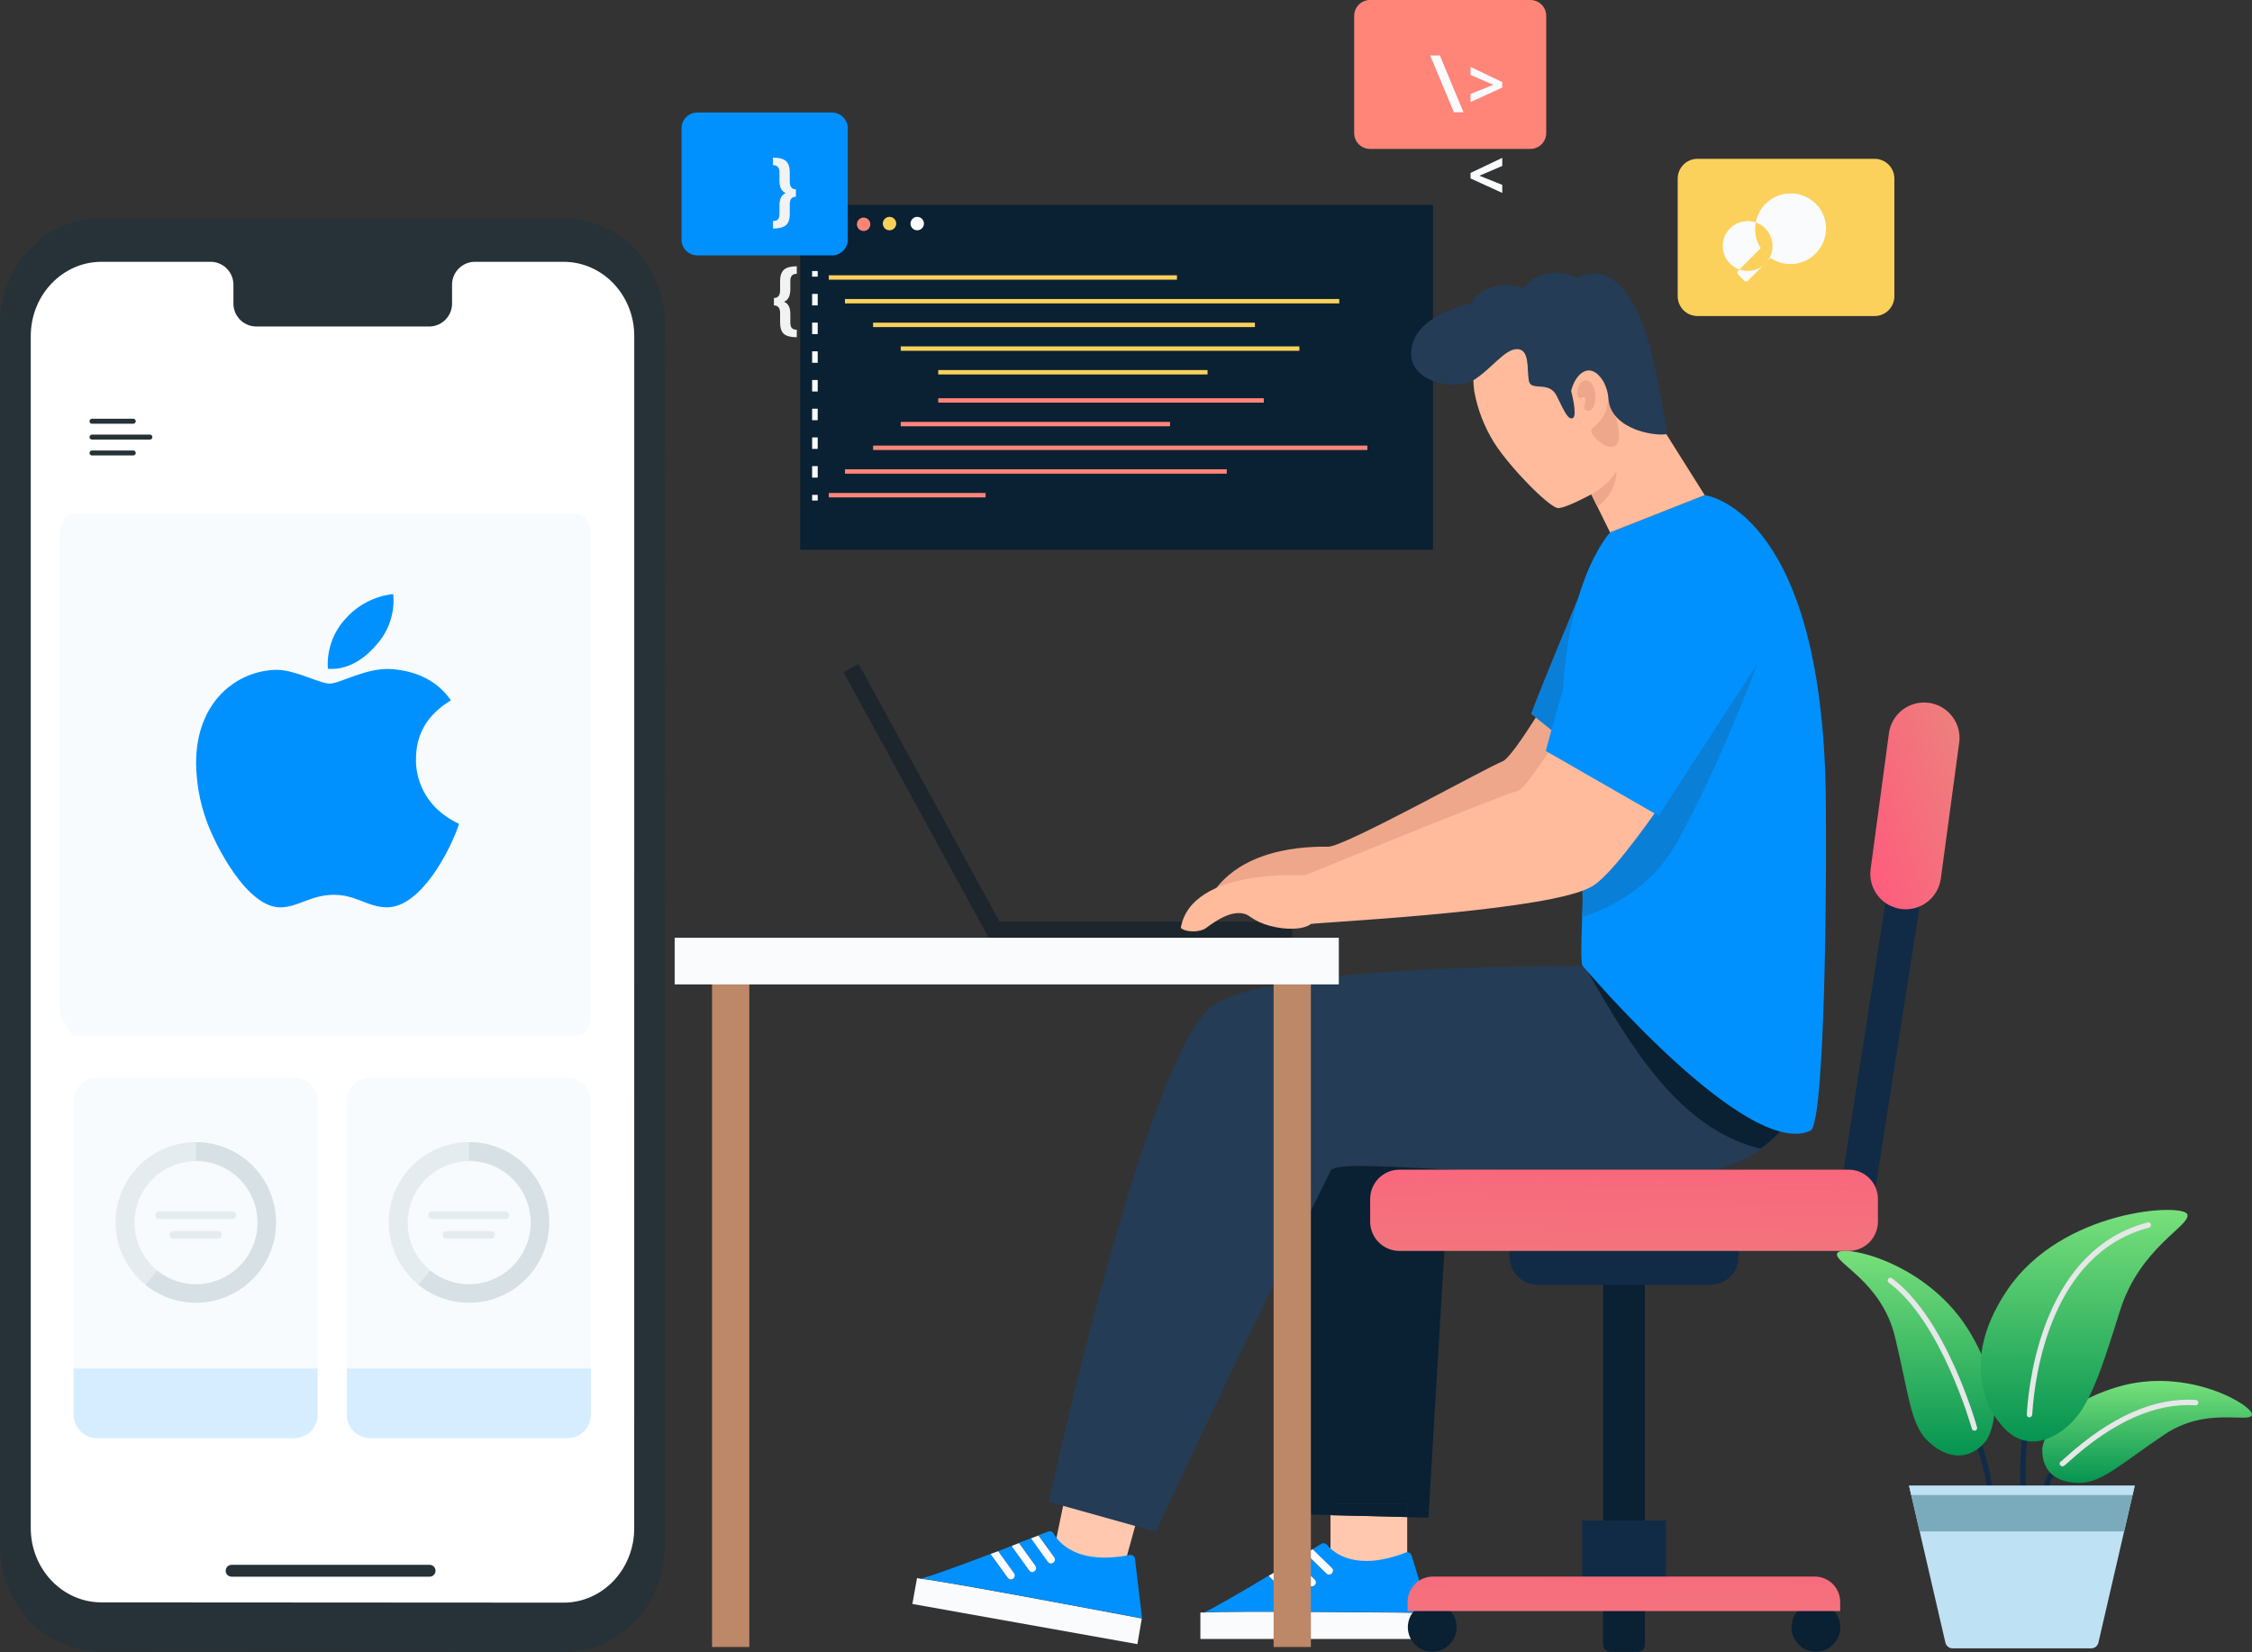 <svg width="518" height="380" viewBox="0 0 518 380" fill="none" xmlns="http://www.w3.org/2000/svg">
<rect x="0" y="0" width="518" height="380" fill="#333333" stroke="none"/>
<path d="M129.736 380L23.186 379.936C10.373 379.936 -0.009 368.998 5.98674e-06 355.517V74.623C5.98674e-06 61.142 10.4 50.214 23.222 50.223L129.772 50.286C142.585 50.286 152.967 61.224 152.958 74.696L152.912 355.599C152.949 369.08 142.558 380.009 129.736 380Z" fill="#263238"/>
<path d="M129.643 60.223H108.998C107.611 60.291 106.307 60.904 105.368 61.927C104.429 62.95 103.93 64.303 103.98 65.692V69.629C104.032 71.019 103.534 72.372 102.594 73.396C101.655 74.42 100.349 75.032 98.962 75.098H58.701C57.306 75.027 55.996 74.406 55.057 73.371C54.118 72.336 53.628 70.971 53.692 69.575V65.692C53.742 64.303 53.243 62.95 52.304 61.927C51.365 60.904 50.061 60.291 48.674 60.223H23.339C14.36 60.223 7.083 67.87 7.074 77.313V351.489C7.074 360.923 14.36 368.58 23.312 368.589L129.625 368.653C138.595 368.653 145.88 361.005 145.88 351.562L145.889 77.286C145.889 67.879 138.622 60.232 129.643 60.223Z" fill="white"/>
<path d="M125.826 287.41C125.826 287.541 125.787 287.67 125.714 287.779C125.641 287.889 125.537 287.974 125.415 288.024C125.294 288.075 125.16 288.088 125.031 288.062C124.902 288.036 124.784 287.973 124.691 287.88C124.598 287.787 124.535 287.668 124.509 287.539C124.483 287.41 124.496 287.276 124.547 287.155C124.597 287.033 124.682 286.929 124.792 286.856C124.901 286.783 125.029 286.744 125.161 286.744C125.337 286.744 125.506 286.814 125.631 286.939C125.756 287.064 125.826 287.233 125.826 287.41Z" fill="white"/>
<path d="M21.087 97.466H30.723C30.861 97.448 30.988 97.38 31.081 97.275C31.173 97.171 31.224 97.036 31.224 96.896C31.224 96.756 31.173 96.621 31.081 96.516C30.988 96.411 30.861 96.344 30.723 96.326H21.087C20.949 96.344 20.822 96.411 20.729 96.516C20.637 96.621 20.586 96.756 20.586 96.896C20.586 97.036 20.637 97.171 20.729 97.275C20.822 97.38 20.949 97.448 21.087 97.466Z" fill="#263238"/>
<path d="M21.087 101.112H34.547C34.686 101.094 34.813 101.027 34.906 100.922C34.998 100.817 35.049 100.682 35.049 100.542C35.049 100.403 34.998 100.268 34.906 100.163C34.813 100.058 34.686 99.99 34.547 99.973H21.087C20.949 99.99 20.822 100.058 20.729 100.163C20.637 100.268 20.586 100.403 20.586 100.542C20.586 100.682 20.637 100.817 20.729 100.922C20.822 101.027 20.949 101.094 21.087 101.112Z" fill="#263238"/>
<path d="M21.087 104.766H30.723C30.861 104.749 30.988 104.681 31.081 104.576C31.173 104.471 31.224 104.336 31.224 104.197C31.224 104.057 31.173 103.922 31.081 103.817C30.988 103.712 30.861 103.645 30.723 103.627H21.087C20.949 103.645 20.822 103.712 20.729 103.817C20.637 103.922 20.586 104.057 20.586 104.197C20.586 104.336 20.637 104.471 20.729 104.576C20.822 104.681 20.949 104.749 21.087 104.766Z" fill="#263238"/>
<path d="M98.81 359.947H53.276C52.522 359.947 51.91 360.559 51.91 361.315C51.91 362.07 52.522 362.682 53.276 362.682H98.81C99.565 362.682 100.176 362.07 100.176 361.315C100.176 360.559 99.565 359.947 98.81 359.947Z" fill="#263238"/>
<path d="M455.264 330.304C455.264 330.304 455.955 332.335 456.685 334.945C457.466 337.499 458.026 340.116 458.36 342.766L457.121 342.858C456.799 340.29 456.256 337.755 455.498 335.28C455.133 334.011 454.787 332.863 454.483 332.03C454.179 331.197 454.047 330.699 454.047 330.699L455.224 330.303L455.264 330.304Z" fill="#112B46"/>
<path d="M466.307 331.329L466.246 331.908C466.134 333.056 465.91 335.696 465.91 338.581C465.91 339.922 465.961 341.324 466.093 342.644L464.854 342.766C464.722 341.399 464.672 339.962 464.672 338.591C464.68 336.121 464.816 333.653 465.078 331.197L466.306 331.339L466.307 331.329Z" fill="#112B46"/>
<path d="M472.425 339.506C472.225 339.746 472.048 340.005 471.897 340.278C471.627 340.727 471.477 341.238 471.461 341.761H470.223C470.242 340.987 470.466 340.232 470.872 339.574C471.057 339.251 471.27 338.946 471.509 338.662L472.425 339.506Z" fill="#112B46"/>
<path d="M456.737 331.563C456.737 331.563 463.07 323.528 453.337 306.831C443.605 290.133 423.532 286.12 422.588 288.284C421.644 290.448 432.737 294.621 435.862 307.451C438.988 320.28 439.364 327.389 443.23 331.259C447.095 335.128 452.363 336.662 456.737 331.563Z" fill="url(#paint0_linear_3490_3348)"/>
<path d="M469.765 333.178C469.765 333.178 470.465 324.138 486.814 319.11C503.162 314.082 518.648 323.518 517.979 325.49C517.31 327.463 507.536 323.459 497.835 330C488.133 336.542 483.628 340.889 478.756 341.082C473.884 341.275 469.562 339.14 469.765 333.178Z" fill="url(#paint1_linear_3490_3348)"/>
<path d="M459.932 327.258C459.932 327.258 449.033 315.537 461.677 296.786C474.321 278.036 502.209 276.726 503.122 279.326C504.035 281.925 492.213 286.832 487.616 301.56C483.019 316.288 480.513 323.703 475.712 327.968C470.912 332.234 464.651 333.556 459.932 327.258Z" fill="url(#paint2_linear_3490_3348)"/>
<path d="M454.158 329.086H454.32C454.399 329.064 454.473 329.028 454.538 328.978C454.602 328.928 454.656 328.866 454.697 328.795C454.737 328.725 454.763 328.646 454.774 328.565C454.784 328.485 454.778 328.402 454.757 328.324C454.473 327.308 447.653 303.215 435.151 294.012C435.016 293.927 434.854 293.897 434.697 293.928C434.541 293.958 434.402 294.047 434.309 294.177C434.216 294.307 434.176 294.467 434.197 294.625C434.218 294.783 434.298 294.927 434.422 295.028C446.6 303.976 453.501 328.425 453.572 328.668C453.614 328.79 453.693 328.896 453.798 328.971C453.903 329.046 454.029 329.086 454.158 329.086Z" fill="#E6E7E8"/>
<path d="M466.794 326.028C466.931 326.022 467.063 325.975 467.173 325.894C467.284 325.813 467.367 325.701 467.414 325.572C467.463 325.352 467.487 325.127 467.485 324.902C468.053 316.431 471.656 288.336 494.316 282.384C494.475 282.343 494.611 282.241 494.694 282.1C494.778 281.959 494.802 281.791 494.762 281.632C494.719 281.472 494.615 281.336 494.473 281.252C494.331 281.169 494.161 281.145 494.001 281.185C470.548 287.34 466.835 316.136 466.225 324.82V325.267C466.202 325.342 466.194 325.421 466.202 325.5C466.21 325.578 466.234 325.654 466.272 325.723C466.31 325.792 466.361 325.853 466.423 325.902C466.485 325.951 466.556 325.987 466.631 326.008L466.794 326.028Z" fill="#E6E7E8"/>
<path d="M474.425 337.293C474.709 337.293 474.983 337.039 475.882 336.226C486.03 327.014 495.834 322.656 504.998 323.256C505.079 323.261 505.161 323.251 505.238 323.225C505.315 323.198 505.386 323.157 505.447 323.104C505.509 323.05 505.559 322.984 505.595 322.911C505.631 322.838 505.652 322.759 505.657 322.677C505.663 322.514 505.607 322.355 505.499 322.232C505.392 322.109 505.241 322.032 505.079 322.017C495.559 321.387 485.473 325.866 475.05 335.303C474.686 335.639 474.321 335.973 474.167 336.085C474.046 336.126 473.94 336.203 473.865 336.307C473.79 336.411 473.75 336.536 473.75 336.664C473.75 336.792 473.79 336.917 473.865 337.021C473.94 337.125 474.046 337.202 474.167 337.243C474.249 337.277 474.337 337.294 474.425 337.293Z" fill="#E6E7E8"/>
<path d="M449.145 379.169H481C481.389 379.172 481.767 379.041 482.072 378.799C482.377 378.557 482.589 378.218 482.675 377.838L491.017 341.76H439.129L447.471 377.838C447.558 378.217 447.771 378.555 448.075 378.797C448.38 379.039 448.757 379.17 449.145 379.169Z" fill="#BEE1F4"/>
<path d="M488.591 352.262H441.554L439.129 341.762H491.017L488.591 352.262Z" fill="#7AABBC"/>
<path d="M490.53 343.895H439.612L439.125 341.762H491.017L490.53 343.895Z" fill="#BEE1F4"/>
<path d="M329.621 47.133H184.055V126.451H329.621V47.133Z" fill="#0A2033"/>
<path d="M209.434 51.429C209.434 51.734 209.524 52.033 209.694 52.287C209.863 52.541 210.104 52.739 210.386 52.855C210.668 52.972 210.978 53.003 211.277 52.943C211.576 52.884 211.851 52.737 212.067 52.521C212.283 52.305 212.43 52.03 212.489 51.73C212.549 51.431 212.518 51.12 212.402 50.838C212.285 50.556 212.087 50.315 211.833 50.145C211.58 49.975 211.281 49.885 210.976 49.885C210.567 49.885 210.175 50.047 209.885 50.337C209.596 50.627 209.434 51.019 209.434 51.429Z" fill="#F9FBFC"/>
<path d="M203.063 51.429C203.063 51.735 203.153 52.034 203.323 52.288C203.493 52.542 203.735 52.74 204.017 52.856C204.3 52.973 204.61 53.003 204.91 52.943C205.209 52.882 205.484 52.734 205.7 52.517C205.915 52.3 206.061 52.024 206.119 51.724C206.178 51.424 206.146 51.113 206.028 50.831C205.909 50.549 205.71 50.309 205.455 50.14C205.2 49.972 204.901 49.883 204.595 49.885C204.188 49.887 203.798 50.051 203.511 50.341C203.224 50.63 203.062 51.021 203.063 51.429Z" fill="#FBD15B"/>
<path d="M197.105 51.591C197.105 51.897 197.196 52.196 197.366 52.45C197.536 52.704 197.778 52.902 198.06 53.018C198.343 53.135 198.653 53.165 198.953 53.105C199.252 53.044 199.527 52.896 199.743 52.679C199.958 52.462 200.104 52.186 200.162 51.886C200.221 51.586 200.189 51.275 200.071 50.993C199.952 50.711 199.753 50.471 199.498 50.302C199.243 50.134 198.944 50.045 198.638 50.047C198.231 50.05 197.841 50.213 197.554 50.503C197.267 50.792 197.105 51.183 197.105 51.591Z" fill="#FF8578"/>
<path d="M270.722 63.322H190.633V64.338H270.722V63.322Z" fill="#FBD15B"/>
<path d="M308.055 68.777H194.355V69.793H308.055V68.777Z" fill="#FBD15B"/>
<path d="M288.65 74.223H200.828V75.238H288.65V74.223Z" fill="#FBD15B"/>
<path d="M298.882 79.676H207.184V80.691H298.882V79.676Z" fill="#FBD15B"/>
<path d="M277.753 85.121H215.809V86.136H277.753V85.121Z" fill="#FBD15B"/>
<path d="M226.699 113.398H190.633V114.414H226.699V113.398Z" fill="#FF8578"/>
<path d="M282.177 107.943H194.355V108.959H282.177V107.943Z" fill="#FF8578"/>
<path d="M314.528 102.498H200.828V103.513H314.528V102.498Z" fill="#FF8578"/>
<path d="M269.128 97.045H207.184V98.06H269.128V97.045Z" fill="#FF8578"/>
<path d="M290.691 91.6H215.809V92.615H290.691V91.6Z" fill="#FF8578"/>
<path d="M188.089 62.348H186.801V63.637H188.089V62.348Z" fill="#F9FBFC"/>
<path d="M186.801 109.862H188.089V107.219H186.801V109.862ZM186.801 103.26H188.089V100.617H186.801V103.26ZM186.801 96.658H188.089V94.015H186.801V96.658ZM186.801 90.056H188.089V87.415H186.801V90.056ZM186.801 83.455H188.089V80.811H186.801V83.455ZM186.801 76.853H188.089V74.209H186.801V76.853ZM186.801 70.251H188.089V67.607H186.801V70.251Z" fill="#F9FBFC"/>
<path d="M188.089 113.834H186.801V115.134H188.089V113.834Z" fill="#F9FBFC"/>
<path d="M227.551 215.954H297.239V211.993H229.906L197.486 152.705L194.016 154.605L227.551 215.954Z" fill="#1D262D"/>
<path d="M339.118 90.058C339.893 94.282 341.468 98.319 343.757 101.952C347.471 107.694 355.843 116.171 358.157 116.842C359.091 117.126 362.409 115.623 366.032 113.724C367.216 113.104 368.437 112.434 369.624 111.784C373.795 109.468 377.469 107.234 377.469 107.234L383.01 99.433C381.182 89.286 376.931 79.732 370.619 71.583C364.479 63.538 350.759 68.374 345.766 72.233C340.774 76.092 338.033 82.165 339.118 90.058Z" fill="url(#paint3_radial_3490_3348)"/>
<path d="M369.879 91.002C370.041 96.081 366.702 97.959 366.043 98.823C365.383 99.686 369.818 104.348 371.847 102.245C373.877 100.142 369.879 91.002 369.879 91.002Z" fill="#EFA78B"/>
<path d="M244.703 345.59L242.227 357.494L258.545 360.308L262.31 346.676L244.703 345.59Z" fill="#FFC8AF"/>
<path d="M210.929 362.99L209.863 368.952L261.619 378.196L262.634 372.295C262.634 372.295 216.735 363.57 211.74 363.153L210.929 362.99Z" fill="#F9FBFC"/>
<path d="M232.929 355.972C232.838 355.855 232.786 355.713 232.776 355.566L229.57 356.804L233.224 361.883C233.363 362.077 233.42 362.319 233.382 362.555C233.344 362.791 233.214 363.002 233.021 363.143C232.926 363.212 232.819 363.261 232.705 363.288C232.592 363.315 232.474 363.319 232.359 363.3C232.244 363.281 232.133 363.24 232.034 363.178C231.935 363.116 231.85 363.035 231.782 362.94L227.986 357.689C227.926 357.617 227.89 357.528 227.885 357.434C220.934 360.065 213.679 362.746 211.801 363.112C216.794 363.568 262.694 372.253 262.694 372.253L261.06 358.541C261.041 358.404 260.994 358.272 260.922 358.153C260.85 358.035 260.754 357.933 260.641 357.853C260.528 357.773 260.4 357.717 260.264 357.689C260.128 357.66 259.989 357.66 259.853 357.688C247.675 360.065 243.484 354.771 242.327 352.721C242.206 352.515 242.017 352.359 241.792 352.279C241.568 352.199 241.322 352.201 241.099 352.284L238.866 353.157L242.489 358.165C242.557 358.261 242.606 358.37 242.632 358.485C242.658 358.599 242.662 358.718 242.642 358.834C242.622 358.951 242.58 359.062 242.517 359.161C242.454 359.261 242.372 359.347 242.276 359.415C242.08 359.559 241.836 359.62 241.596 359.587C241.365 359.533 241.16 359.401 241.017 359.212L237.242 353.961C237.206 353.922 237.184 353.871 237.181 353.818L234.391 354.895L238.166 360.146C238.268 360.291 238.325 360.464 238.329 360.641C238.334 360.819 238.286 360.994 238.192 361.144C238.098 361.295 237.962 361.415 237.8 361.488C237.638 361.562 237.459 361.586 237.283 361.558C237.17 361.537 237.061 361.493 236.965 361.428C236.869 361.364 236.787 361.28 236.725 361.182L232.929 355.972Z" fill="#0091FF"/>
<path d="M231.804 362.94C231.872 363.035 231.957 363.116 232.056 363.178C232.155 363.239 232.265 363.281 232.38 363.3C232.496 363.319 232.613 363.315 232.727 363.288C232.84 363.261 232.947 363.212 233.042 363.143C233.235 363.003 233.365 362.791 233.403 362.555C233.441 362.319 233.384 362.078 233.245 361.883L229.591 356.805L227.906 357.435C227.911 357.528 227.947 357.617 228.007 357.689L231.804 362.94Z" fill="#F9FBFC"/>
<path d="M234.391 354.936L232.777 355.565C232.786 355.713 232.839 355.855 232.929 355.972L236.725 361.223C236.787 361.321 236.869 361.404 236.965 361.469C237.061 361.534 237.17 361.578 237.283 361.599C237.459 361.627 237.639 361.603 237.8 361.529C237.962 361.456 238.099 361.336 238.193 361.186C238.287 361.035 238.335 360.86 238.33 360.682C238.326 360.505 238.269 360.332 238.167 360.187L234.391 354.936Z" fill="#F9FBFC"/>
<path d="M241.015 359.253C241.159 359.442 241.363 359.575 241.594 359.629C241.834 359.662 242.078 359.6 242.274 359.457C242.37 359.389 242.452 359.303 242.515 359.203C242.578 359.103 242.62 358.992 242.64 358.876C242.66 358.76 242.657 358.641 242.63 358.526C242.604 358.411 242.555 358.303 242.487 358.207L238.864 353.199L237.18 353.859C237.182 353.912 237.204 353.963 237.241 354.001L241.015 359.253Z" fill="#F9FBFC"/>
<path d="M333.346 269.057C343.951 269.595 358.116 270.346 376.618 271.088C428.374 273.069 417.84 222.903 417.84 222.903L368.367 222.253C368.367 222.253 294.823 221.159 279.327 231.059C263.831 240.958 241.23 345.46 241.23 345.46L265.87 352.346C265.87 352.346 285.831 309.391 297.491 286.517C302.282 277.112 305.742 270.194 306.036 269.443C306.667 267.676 314.247 268.041 333.346 269.057Z" fill="#243C55"/>
<path d="M366.775 222.15H368.348L417.82 222.8C417.82 222.8 423.727 250.935 404.953 264.231C386.27 259.711 375.137 240.727 365.324 223.704L366.775 222.15Z" fill="#0A2033"/>
<path d="M297.492 286.436L301.551 348.395L306.006 348.496V345.944H323.683V348.991L328.555 349.113L333.345 269.054C314.246 268.039 306.662 267.723 306.036 269.41C305.743 270.072 302.282 277.031 297.492 286.436Z" fill="#0A2033"/>
<path d="M306.035 348.525V359.81H323.683V348.963L306.035 348.525Z" fill="#FFC8AF"/>
<path d="M306.035 345.945V348.525L323.683 348.961V345.945H306.035Z" fill="#0A2033"/>
<path d="M276.109 370.914V377.008H328.708V371.014C328.708 371.014 282.026 370.486 276.952 370.923L276.109 370.914Z" fill="#F9FBFC"/>
<path d="M296.539 360.136C296.432 360.034 296.358 359.904 296.326 359.76L293.372 361.538L297.868 365.895C298.032 366.067 298.124 366.296 298.124 366.533C298.124 366.771 298.032 367 297.868 367.171C297.694 367.34 297.461 367.434 297.219 367.436C296.991 367.433 296.772 367.342 296.61 367.181L291.952 362.681C291.879 362.622 291.829 362.54 291.809 362.448C285.427 366.267 278.718 370.188 276.973 370.878C281.966 370.442 328.728 370.97 328.728 370.97L324.67 357.765C324.627 357.633 324.557 357.511 324.465 357.407C324.374 357.303 324.262 357.219 324.136 357.16C324.011 357.101 323.874 357.068 323.736 357.064C323.597 357.059 323.459 357.084 323.33 357.135C311.782 361.614 306.697 357.135 305.207 355.327C305.053 355.148 304.841 355.029 304.608 354.99C304.376 354.952 304.137 354.995 303.932 355.113L301.903 356.363L306.338 360.66C306.422 360.741 306.49 360.839 306.536 360.947C306.582 361.056 306.606 361.172 306.606 361.29C306.606 361.407 306.582 361.524 306.536 361.632C306.49 361.74 306.422 361.838 306.338 361.919C306.168 362.099 305.935 362.204 305.688 362.214C305.451 362.209 305.225 362.111 305.059 361.94L300.421 357.44C300.383 357.406 300.352 357.365 300.33 357.318L297.78 358.862L302.418 363.362C302.503 363.444 302.57 363.542 302.616 363.65C302.662 363.758 302.686 363.875 302.686 363.992C302.686 364.11 302.662 364.226 302.616 364.335C302.57 364.443 302.503 364.541 302.418 364.622C302.336 364.713 302.236 364.785 302.124 364.834C302.012 364.883 301.891 364.908 301.769 364.906C301.654 364.908 301.541 364.885 301.436 364.839C301.331 364.794 301.237 364.727 301.159 364.642L296.539 360.136Z" fill="#0091FF"/>
<path d="M296.628 367.185C296.79 367.345 297.009 367.437 297.237 367.439C297.479 367.438 297.712 367.343 297.886 367.175C298.05 367.003 298.142 366.775 298.142 366.537C298.142 366.299 298.05 366.071 297.886 365.899L293.39 361.541L291.848 362.453C291.867 362.544 291.917 362.627 291.99 362.686L296.628 367.185Z" fill="#F9FBFC"/>
<path d="M297.765 358.855L296.293 359.76C296.325 359.903 296.399 360.034 296.506 360.135L301.164 364.635C301.241 364.72 301.336 364.787 301.441 364.833C301.546 364.878 301.659 364.901 301.773 364.9C301.896 364.901 302.017 364.876 302.129 364.827C302.241 364.778 302.341 364.706 302.423 364.615C302.508 364.534 302.575 364.436 302.621 364.328C302.667 364.219 302.691 364.103 302.691 363.985C302.691 363.868 302.667 363.751 302.621 363.643C302.575 363.535 302.508 363.437 302.423 363.355L297.765 358.855Z" fill="#F9FBFC"/>
<path d="M305.072 361.935C305.237 362.105 305.464 362.203 305.701 362.208C305.948 362.199 306.181 362.093 306.35 361.914C306.435 361.832 306.503 361.735 306.549 361.626C306.595 361.518 306.619 361.402 306.619 361.284C306.619 361.166 306.595 361.05 306.549 360.942C306.503 360.833 306.435 360.736 306.35 360.654L301.915 356.357L300.367 357.312C300.389 357.358 300.42 357.4 300.458 357.434L305.072 361.935Z" fill="#F9FBFC"/>
<path d="M277.348 208.307H306.534C306.534 208.307 350.556 201.198 359.122 195.926C362.31 193.965 367.778 187.963 373.411 181.188L353.531 164.611C350.05 170.137 346.883 174.638 345.615 175.134C342.154 176.434 309.345 194.758 305.54 194.758C301.734 194.758 283.62 194.444 277.348 208.307Z" fill="#EFA78B"/>
<path d="M352.18 164.193L373.409 181.19C383.03 169.651 393.097 155.796 393.097 155.796L362.988 137.611C362.988 137.611 355.265 156.026 352.18 164.193Z" fill="#0A7FD8"/>
<path d="M370.346 122.467L392.144 113.895C392.144 113.895 418.103 116.942 419.889 179.51C420.234 191.587 420.122 258.38 416.439 260.086C401.777 266.922 364.003 222.128 364.003 222.128C363.252 220.737 364.318 206.303 364.003 204.861C364.781 204.585 365.534 204.245 366.256 203.846C370.123 201.567 377.318 192.003 384.402 181.663L362.004 164.193C361.122 165.605 360.229 166.966 359.376 168.256C358.747 134.913 370.346 122.467 370.346 122.467Z" fill="#0091FF"/>
<path d="M363.974 204.874C364.751 204.597 365.505 204.258 366.227 203.858C370.093 201.579 377.288 192.015 384.372 181.675L373.382 173.103L384.372 156.787L404.191 143.818V152.756C404.191 152.756 395.707 175.854 385.613 193.964C380.134 203.796 371.061 208.631 363.906 210.987C364.042 208.952 364.064 206.911 363.974 204.874Z" fill="#0A7FD8"/>
<path d="M300.099 201.37C300.099 201.37 346.111 182.559 349.236 181.879C350.251 181.665 353.607 176.993 357.771 170.706C358.644 169.345 361.09 165.627 361.972 164.215L384.369 181.705C377.266 192.045 370.091 201.613 366.224 203.888C365.502 204.288 364.749 204.627 363.971 204.904C350.596 209.911 302.463 212.227 301.529 212.542C299.794 213.883 295.735 213.964 292.081 212.959C290.45 212.546 288.908 211.835 287.535 210.862C284.317 208.445 279.521 211.878 277.386 213.493C275.976 214.508 272.688 214.508 271.602 213.432C274.038 199.541 300.099 201.37 300.099 201.37Z" fill="url(#paint4_radial_3490_3348)"/>
<path d="M365.383 112.402L366.032 113.723L367.433 116.557L367.687 117.075L370.346 122.468L392.111 113.895L383 99.422L368.569 110.056L365.383 112.402Z" fill="url(#paint5_radial_3490_3348)"/>
<path d="M404.191 152.747L381.5 187.637L355.551 172.736C355.551 172.736 362.654 145.535 369.474 130.573C373.736 121.276 385.996 116.668 397.887 124.062C408.301 130.574 407.986 145.79 404.191 152.747Z" fill="#0091FF"/>
<path d="M361.393 89.956C362.226 86.166 365.686 82.683 368.812 87.742C369.515 89.045 369.919 90.488 369.996 91.967C370.554 97.249 376.684 99.564 381.27 99.92C382.008 99.984 382.751 99.957 383.482 99.839C383.482 99.839 382.315 91.154 379.748 80.682C377.181 70.21 371.345 59.545 362.922 63.882C362.922 63.882 355.182 60.267 350.461 66.269C350.461 66.269 342.464 63.395 338.283 69.834C338.283 69.834 327.049 71.957 324.948 78.976C322.289 87.853 334.7 90.017 338.851 87.497C343.002 84.978 346.128 80.214 349 80.306C351.872 80.397 351.212 84.785 351.641 87.497C352.07 90.21 356.279 87.426 358.065 91.062C359.851 94.698 360.744 96.75 361.81 96.141C362.875 95.532 361.393 89.956 361.393 89.956Z" fill="#243C55"/>
<path d="M362.898 90.869C362.573 89.508 363.425 87.578 364.613 87.496C366.135 87.395 366.835 89.254 366.947 90.889C367.059 92.524 366.602 94.951 364.917 94.424C363.648 93.987 365.069 92.463 364.613 91.631C364.156 90.799 362.898 92.322 362.898 90.869Z" fill="#EFA78B"/>
<path d="M366.031 113.723L367.432 116.557C368.757 115.626 369.844 114.396 370.608 112.967C371.371 111.538 371.788 109.95 371.826 108.33C371.826 108.33 370.506 111.154 366.031 113.723Z" fill="#EFA78B"/>
<path d="M448.283 164.265V164.946C448.283 165.343 448.131 166.033 447.969 167.099C446.791 175.002 442.57 202.08 438.632 227.209C434.695 252.338 431.052 275.496 431.052 275.496L423.238 274.267C423.238 274.267 423.511 272.551 423.979 269.554C425.623 259.052 429.752 232.796 433.455 209.059C435.312 197.185 437.068 185.94 438.356 177.571C438.994 173.407 439.524 169.974 439.889 167.557C440.071 166.348 440.214 165.393 440.315 164.743C440.328 164.493 440.361 164.245 440.416 164.002V163.85L442.761 164.104L440.406 163.901V163.85L442.751 164.104L440.396 163.901L444.06 164.215H440.388V163.901L444.052 164.215H448.284L448.283 164.265Z" fill="#112B46"/>
<path d="M370.417 379.922H376.696C377.135 379.922 377.556 379.748 377.866 379.437C378.176 379.127 378.35 378.706 378.35 378.267V286.182H368.773V378.277C368.776 378.712 368.95 379.129 369.258 379.437C369.565 379.745 369.982 379.919 370.417 379.922Z" fill="#0A2033"/>
<path d="M370.417 379.923H376.696C376.914 379.924 377.129 379.881 377.331 379.798C377.532 379.715 377.714 379.593 377.868 379.439C378.022 379.285 378.144 379.102 378.227 378.901C378.31 378.7 378.353 378.484 378.353 378.266V356.938H368.773V378.266C368.773 378.704 368.946 379.123 369.254 379.433C369.562 379.743 369.98 379.919 370.417 379.922V379.923Z" fill="#0A2033"/>
<path d="M353.641 295.516H393.482C395.189 295.516 396.825 294.837 398.032 293.629C399.238 292.422 399.916 290.784 399.916 289.076V287.553H347.207V289.077C347.207 290.784 347.885 292.422 349.092 293.63C350.298 294.837 351.935 295.516 353.641 295.516Z" fill="#112B46"/>
<path d="M425.216 269.057H321.899C318.177 269.057 315.16 272.076 315.16 275.802V281.001C315.16 284.726 318.177 287.746 321.899 287.746H425.216C428.938 287.746 431.955 284.726 431.955 281.001V275.802C431.955 272.076 428.938 269.057 425.216 269.057Z" fill="url(#paint6_linear_3490_3348)"/>
<path d="M423.297 374.306C423.299 375.418 422.972 376.505 422.356 377.43C421.74 378.355 420.864 379.077 419.838 379.503C418.812 379.929 417.683 380.041 416.594 379.825C415.504 379.609 414.503 379.073 413.718 378.287C412.932 377.501 412.398 376.5 412.182 375.409C411.965 374.319 412.077 373.189 412.503 372.162C412.929 371.135 413.65 370.258 414.574 369.642C415.499 369.025 416.585 368.697 417.696 368.699C419.181 368.702 420.604 369.293 421.654 370.344C422.704 371.395 423.295 372.82 423.297 374.306Z" fill="#0A2033"/>
<path d="M329.44 379.921C332.539 379.921 335.051 377.406 335.051 374.304C335.051 371.202 332.539 368.688 329.44 368.688C326.341 368.688 323.828 371.202 323.828 374.304C323.828 377.406 326.341 379.921 329.44 379.921Z" fill="#0A2033"/>
<path d="M383.204 349.756H363.922V366.617H383.204V349.756Z" fill="#112B46"/>
<path d="M323.824 370.584H423.276V368.488C423.274 366.94 422.659 365.456 421.564 364.362C420.47 363.269 418.987 362.654 417.441 362.654H329.609C328.061 362.654 326.577 363.27 325.483 364.365C324.388 365.46 323.773 366.946 323.773 368.495V370.584H323.824Z" fill="url(#paint7_linear_3490_3348)"/>
<path d="M450.65 170.8L446.422 202.121C446.128 204.255 445.002 206.186 443.29 207.491C441.578 208.797 439.419 209.372 437.286 209.09C435.152 208.808 433.216 207.693 431.901 205.988C430.586 204.282 429.998 202.126 430.267 199.988L434.489 168.664C434.778 166.518 435.908 164.576 437.629 163.264C439.35 161.951 441.521 161.377 443.665 161.667C445.808 161.957 447.749 163.088 449.06 164.81C450.371 166.533 450.945 168.706 450.655 170.852" fill="url(#paint8_linear_3490_3348)"/>
<path d="M172.356 225.289H163.781V378.855H172.356V225.289Z" fill="#BC8867"/>
<path d="M301.528 225.289H292.953V378.855H301.528V225.289Z" fill="#BC8867"/>
<path d="M307.954 215.711H155.184V226.437H307.954V215.711Z" fill="#F9FBFC"/>
<path d="M352.017 0H315.127C313.115 0 311.484 1.632 311.484 3.646V30.607C311.484 32.62 313.115 34.253 315.127 34.253H352.017C354.029 34.253 355.66 32.62 355.66 30.607V3.646C355.66 1.632 354.029 0 352.017 0Z" fill="#FF8578"/>
<path d="M338.25 23.475L345.547 20.146V18.881L338.25 15.389V17.248L343.453 19.475V19.521L338.25 21.615V23.475ZM328.969 12.764L334.43 25.826H336.633L331.195 12.764H328.969ZM338.25 41.045L345.547 44.373V42.522L340.328 40.435V40.404L345.547 38.17V36.31L338.25 39.779V41.045Z" fill="#F9FBFC"/>
<path d="M431.187 36.531H390.456C387.941 36.531 385.902 38.572 385.902 41.089V68.141C385.902 70.658 387.941 72.698 390.456 72.698H431.187C433.702 72.698 435.74 70.658 435.74 68.141V41.089C435.74 38.572 433.702 36.531 431.187 36.531Z" fill="#FBD15B"/>
<path d="M418.206 47.427C419.433 48.953 420.072 50.869 420.008 52.826C419.944 54.784 419.181 56.654 417.858 58.096C416.534 59.539 414.738 60.459 412.795 60.689C410.851 60.919 408.89 60.445 407.266 59.351L402.03 64.582C401.923 64.688 401.779 64.748 401.629 64.748C401.479 64.748 401.335 64.688 401.229 64.582L399.771 63.124C399.666 63.017 399.606 62.873 399.606 62.723C399.606 62.573 399.666 62.428 399.771 62.322L404.998 57.081C403.878 55.324 403.469 53.207 403.854 51.159C404.24 49.111 405.391 47.288 407.073 46.06C408.755 44.833 410.842 44.293 412.907 44.552C414.973 44.81 416.863 45.847 418.191 47.452L418.206 47.427ZM407.713 56.569C407.707 55.05 407.1 53.597 406.025 52.526C404.949 51.456 403.494 50.856 401.977 50.858C400.46 50.861 399.007 51.466 397.935 52.541C396.864 53.615 396.262 55.071 396.262 56.589C396.262 58.107 396.864 59.563 397.935 60.638C399.007 61.712 400.46 62.317 401.977 62.319C403.494 62.322 404.949 61.722 406.025 60.652C407.1 59.581 407.707 58.127 407.713 56.609V56.569Z" fill="#F9FBFC"/>
<path d="M191.364 25.879H160.401C158.389 25.879 156.758 27.511 156.758 29.525V55.106C156.758 57.119 158.389 58.752 160.401 58.752H191.364C193.376 58.752 195.006 57.119 195.006 55.106V29.525C195.006 27.511 193.376 25.879 191.364 25.879Z" fill="#0091FF"/>
<path d="M177.802 52.577C179.15 52.577 180.13 52.33 180.743 51.835C181.355 51.34 181.661 50.459 181.661 49.191V46.964C181.661 45.826 182.131 45.257 183.071 45.257V43.55C182.131 43.55 181.661 42.96 181.661 41.778V39.709C181.661 38.435 181.358 37.542 180.752 37.028C180.146 36.509 179.162 36.249 177.802 36.249V37.984C178.791 37.984 179.286 38.522 179.286 39.598V41.574C179.286 43.059 179.762 43.996 180.715 44.385V44.422C179.762 44.806 179.286 45.755 179.286 47.27V49.172C179.286 49.779 179.172 50.208 178.943 50.462C178.708 50.715 178.327 50.842 177.802 50.842V52.577ZM178.015 70.257C178.961 70.257 179.435 70.836 179.435 71.992V74.135C179.435 75.44 179.738 76.34 180.344 76.835C180.944 77.33 181.921 77.577 183.275 77.577V75.842C182.756 75.842 182.379 75.716 182.144 75.462C181.909 75.215 181.791 74.791 181.791 74.191V72.215C181.791 70.737 181.318 69.812 180.372 69.441V69.404C181.318 69.014 181.791 68.046 181.791 66.5V64.598C181.791 63.522 182.286 62.984 183.275 62.984V61.249C181.927 61.249 180.95 61.509 180.344 62.028C179.738 62.542 179.435 63.423 179.435 64.672V66.797C179.435 67.966 178.961 68.55 178.015 68.55V70.257Z" fill="#F1F2F2"/>
<path d="M73.056 253.246V325.436C73.054 326.854 72.491 328.213 71.49 329.216C70.489 330.22 69.132 330.786 67.715 330.79H22.295C20.877 330.786 19.519 330.22 18.517 329.217C17.515 328.214 16.95 326.855 16.945 325.436V253.246C16.95 251.829 17.515 250.471 18.518 249.471C19.521 248.47 20.879 247.908 22.295 247.908H67.715C69.13 247.908 70.487 248.47 71.489 249.471C72.49 250.472 73.054 251.829 73.056 253.246Z" fill="#F7FBFE"/>
<path opacity="0.7" d="M16.945 314.811H73.056V325.457C73.054 326.875 72.491 328.234 71.49 329.237C70.489 330.241 69.132 330.806 67.715 330.811H22.295C20.877 330.806 19.519 330.241 18.517 329.238C17.515 328.235 16.95 326.875 16.945 325.457V314.811Z" fill="#C7E7FF"/>
<path d="M45.002 262.725C40.736 262.732 36.604 264.22 33.31 266.934C30.017 269.648 27.765 273.422 26.939 277.611C26.113 281.8 26.763 286.147 28.779 289.91C30.796 293.674 34.053 296.621 37.997 298.25C41.94 299.88 46.326 300.091 50.408 298.847C54.489 297.603 58.014 294.981 60.381 291.428C62.748 287.876 63.811 283.611 63.389 279.362C62.968 275.113 61.088 271.141 58.069 268.123C56.353 266.408 54.315 265.048 52.073 264.121C49.831 263.195 47.428 262.72 45.002 262.725ZM45.002 295.423C41.734 295.405 38.572 294.256 36.055 292.169C33.538 290.082 31.821 287.186 31.196 283.975C30.571 280.764 31.076 277.435 32.626 274.555C34.176 271.675 36.675 269.421 39.699 268.177C42.721 266.933 46.082 266.775 49.208 267.731C52.334 268.687 55.033 270.697 56.845 273.419C58.658 276.142 59.472 279.408 59.15 282.664C58.827 285.919 57.388 288.963 55.077 291.276C53.753 292.596 52.181 293.641 50.452 294.353C48.724 295.064 46.872 295.428 45.002 295.423Z" fill="#E5ECF0"/>
<path d="M63.48 281.194C63.482 284.678 62.498 288.091 60.642 291.039C58.787 293.986 56.135 296.347 52.994 297.849C49.853 299.351 46.352 299.931 42.895 299.523C39.438 299.116 36.167 297.737 33.461 295.546L36.111 292.271C37.881 293.701 39.969 294.686 42.198 295.142C44.428 295.598 46.734 295.512 48.923 294.892C51.113 294.271 53.121 293.134 54.781 291.575C56.44 290.017 57.701 288.083 58.459 285.935C59.217 283.788 59.449 281.489 59.135 279.234C58.822 276.978 57.972 274.83 56.658 272.971C55.344 271.112 53.603 269.595 51.582 268.549C49.561 267.503 47.319 266.957 45.043 266.958V262.725C47.465 262.726 49.864 263.204 52.101 264.133C54.338 265.062 56.371 266.423 58.083 268.138C59.795 269.853 61.153 271.888 62.079 274.129C63.005 276.369 63.481 278.77 63.48 281.194Z" fill="#D6E0E5"/>
<path d="M50.138 283.16H39.856C39.368 283.16 38.973 283.556 38.973 284.044C38.973 284.533 39.368 284.928 39.856 284.928H50.138C50.626 284.928 51.021 284.533 51.021 284.044C51.021 283.556 50.626 283.16 50.138 283.16Z" fill="#E5ECF0"/>
<path d="M53.425 278.625H36.567C36.079 278.625 35.684 279.021 35.684 279.509C35.684 279.997 36.079 280.393 36.567 280.393H53.425C53.912 280.393 54.308 279.997 54.308 279.509C54.308 279.021 53.912 278.625 53.425 278.625Z" fill="#E5ECF0"/>
<path d="M135.892 253.246V325.436C135.89 326.854 135.327 328.213 134.326 329.216C133.325 330.22 131.967 330.786 130.551 330.79H85.131C83.713 330.786 82.355 330.22 81.353 329.217C80.351 328.214 79.786 326.855 79.781 325.436V253.246C79.786 251.829 80.351 250.471 81.354 249.471C82.356 248.47 83.715 247.908 85.131 247.908H130.551C131.966 247.908 133.323 248.47 134.325 249.471C135.326 250.472 135.89 251.829 135.892 253.246Z" fill="#F7FBFE"/>
<path opacity="0.7" d="M79.781 314.811H135.892V325.457C135.89 326.875 135.327 328.234 134.326 329.237C133.325 330.241 131.967 330.806 130.551 330.811H85.131C83.713 330.806 82.355 330.241 81.353 329.238C80.351 328.235 79.786 326.875 79.781 325.457V314.811Z" fill="#C7E7FF"/>
<path d="M107.838 262.725C103.572 262.732 99.44 264.22 96.146 266.934C92.853 269.648 90.601 273.422 89.775 277.611C88.949 281.8 89.599 286.147 91.615 289.91C93.632 293.674 96.889 296.621 100.833 298.25C104.776 299.88 109.162 300.091 113.244 298.847C117.325 297.603 120.85 294.981 123.217 291.428C125.584 287.876 126.647 283.611 126.225 279.362C125.804 275.113 123.924 271.141 120.905 268.123C119.189 266.408 117.151 265.048 114.909 264.121C112.667 263.195 110.264 262.72 107.838 262.725ZM107.838 295.423C104.57 295.405 101.408 294.256 98.891 292.169C96.374 290.082 94.657 287.186 94.032 283.975C93.407 280.764 93.912 277.435 95.462 274.555C97.012 271.675 99.511 269.421 102.534 268.177C105.557 266.933 108.918 266.775 112.044 267.731C115.17 268.687 117.869 270.697 119.681 273.419C121.494 276.142 122.308 279.408 121.986 282.664C121.663 285.919 120.224 288.963 117.913 291.276C116.589 292.596 115.017 293.641 113.288 294.353C111.559 295.064 109.708 295.428 107.838 295.423Z" fill="#E5ECF0"/>
<path d="M126.316 281.194C126.318 284.678 125.334 288.091 123.478 291.039C121.623 293.986 118.971 296.347 115.83 297.849C112.689 299.351 109.188 299.931 105.731 299.523C102.274 299.116 99.003 297.737 96.297 295.546L98.947 292.271C100.717 293.701 102.805 294.686 105.034 295.142C107.264 295.598 109.57 295.512 111.759 294.892C113.949 294.271 115.957 293.134 117.616 291.575C119.276 290.017 120.537 288.083 121.295 285.935C122.053 283.788 122.285 281.489 121.971 279.234C121.658 276.978 120.808 274.83 119.494 272.971C118.18 271.112 116.439 269.595 114.418 268.549C112.397 267.503 110.154 266.957 107.879 266.958V262.725C110.301 262.726 112.699 263.204 114.937 264.133C117.174 265.062 119.207 266.423 120.919 268.138C122.631 269.853 123.989 271.888 124.915 274.129C125.841 276.369 126.317 278.77 126.316 281.194Z" fill="#D6E0E5"/>
<path d="M112.974 283.16H102.692C102.204 283.16 101.809 283.556 101.809 284.044C101.809 284.533 102.204 284.928 102.692 284.928H112.974C113.461 284.928 113.857 284.533 113.857 284.044C113.857 283.556 113.461 283.16 112.974 283.16Z" fill="#E5ECF0"/>
<path d="M116.261 278.625H99.403C98.915 278.625 98.519 279.021 98.519 279.509C98.519 279.997 98.915 280.393 99.403 280.393H116.261C116.748 280.393 117.144 279.997 117.144 279.509C117.144 279.021 116.748 278.625 116.261 278.625Z" fill="#E5ECF0"/>
<path d="M132.97 238.218H16.616L13.695 233.318V123.203C13.695 120.501 15.003 118.311 16.616 118.311H132.97C134.584 118.311 135.893 120.498 135.896 123.203V233.318C135.9 236.024 134.586 238.218 132.97 238.218Z" fill="#F7FBFE"/>
<path d="M95.683 174.732C95.651 168.828 98.318 164.373 103.719 161.091C100.697 156.764 96.133 154.385 90.11 153.916C84.405 153.466 78.17 157.246 75.887 157.246C73.477 157.246 67.948 154.077 63.609 154.077C54.636 154.222 45.105 161.235 45.105 175.504C45.147 179.956 45.929 184.371 47.42 188.566C49.478 194.469 56.902 208.946 64.65 208.71C68.699 208.613 71.561 205.83 76.832 205.83C81.942 205.83 84.594 208.71 89.111 208.71C96.921 208.596 103.64 195.438 105.6 189.519C95.119 184.576 95.683 175.037 95.683 174.732ZM86.586 148.319C88.007 146.752 89.085 144.905 89.749 142.896C90.413 140.888 90.65 138.762 90.444 136.656C86.236 137.107 82.346 139.108 79.531 142.27C78.089 143.812 76.979 145.635 76.271 147.625C75.563 149.616 75.272 151.73 75.417 153.838C79.611 154.16 83.436 152.004 86.586 148.321V148.319Z" fill="#0091FF"/>
<defs>
<linearGradient id="paint0_linear_3490_3348" x1="440.647" y1="287.746" x2="440.647" y2="334.809" gradientUnits="userSpaceOnUse">
<stop stop-color="#78E07B"/>
<stop offset="1" stop-color="#059451"/>
</linearGradient>
<linearGradient id="paint1_linear_3490_3348" x1="493.879" y1="317.652" x2="493.879" y2="341.094" gradientUnits="userSpaceOnUse">
<stop stop-color="#78E07B"/>
<stop offset="1" stop-color="#059451"/>
</linearGradient>
<linearGradient id="paint2_linear_3490_3348" x1="479.369" y1="278.316" x2="479.369" y2="331.525" gradientUnits="userSpaceOnUse">
<stop stop-color="#78E07B"/>
<stop offset="1" stop-color="#059451"/>
</linearGradient>
<radialGradient id="paint3_radial_3490_3348" cx="0" cy="0" r="1" gradientUnits="userSpaceOnUse" gradientTransform="translate(55.698 98.803) rotate(180) scale(34.471 34.508)">
<stop stop-color="#FFC8AF"/>
<stop offset="1" stop-color="#FFBB9C"/>
</radialGradient>
<radialGradient id="paint4_radial_3490_3348" cx="0" cy="0" r="1" gradientUnits="userSpaceOnUse" gradientTransform="translate(74.265 189.231) rotate(180) scale(43.612 43.678)">
<stop stop-color="#FFC8AF"/>
<stop offset="1" stop-color="#FFBB9C"/>
</radialGradient>
<radialGradient id="paint5_radial_3490_3348" cx="0" cy="0" r="1" gradientUnits="userSpaceOnUse" gradientTransform="translate(157.237 98.823) rotate(180) scale(34.428 34.477)">
<stop stop-color="#FFC8AF"/>
<stop offset="1" stop-color="#FFBB9C"/>
</radialGradient>
<linearGradient id="paint6_linear_3490_3348" x1="356.272" y1="308.341" x2="357.165" y2="247.963" gradientUnits="userSpaceOnUse">
<stop stop-color="#EC827D"/>
<stop offset="1" stop-color="#FF5A7D"/>
</linearGradient>
<linearGradient id="paint7_linear_3490_3348" x1="359.594" y1="388.76" x2="359.767" y2="341.47" gradientUnits="userSpaceOnUse">
<stop stop-color="#EC827D"/>
<stop offset="1" stop-color="#FF5A7D"/>
</linearGradient>
<linearGradient id="paint8_linear_3490_3348" x1="451.837" y1="165.637" x2="419.712" y2="176.009" gradientUnits="userSpaceOnUse">
<stop stop-color="#EC827D"/>
<stop offset="1" stop-color="#FF5A7D"/>
</linearGradient>
</defs>
</svg>

